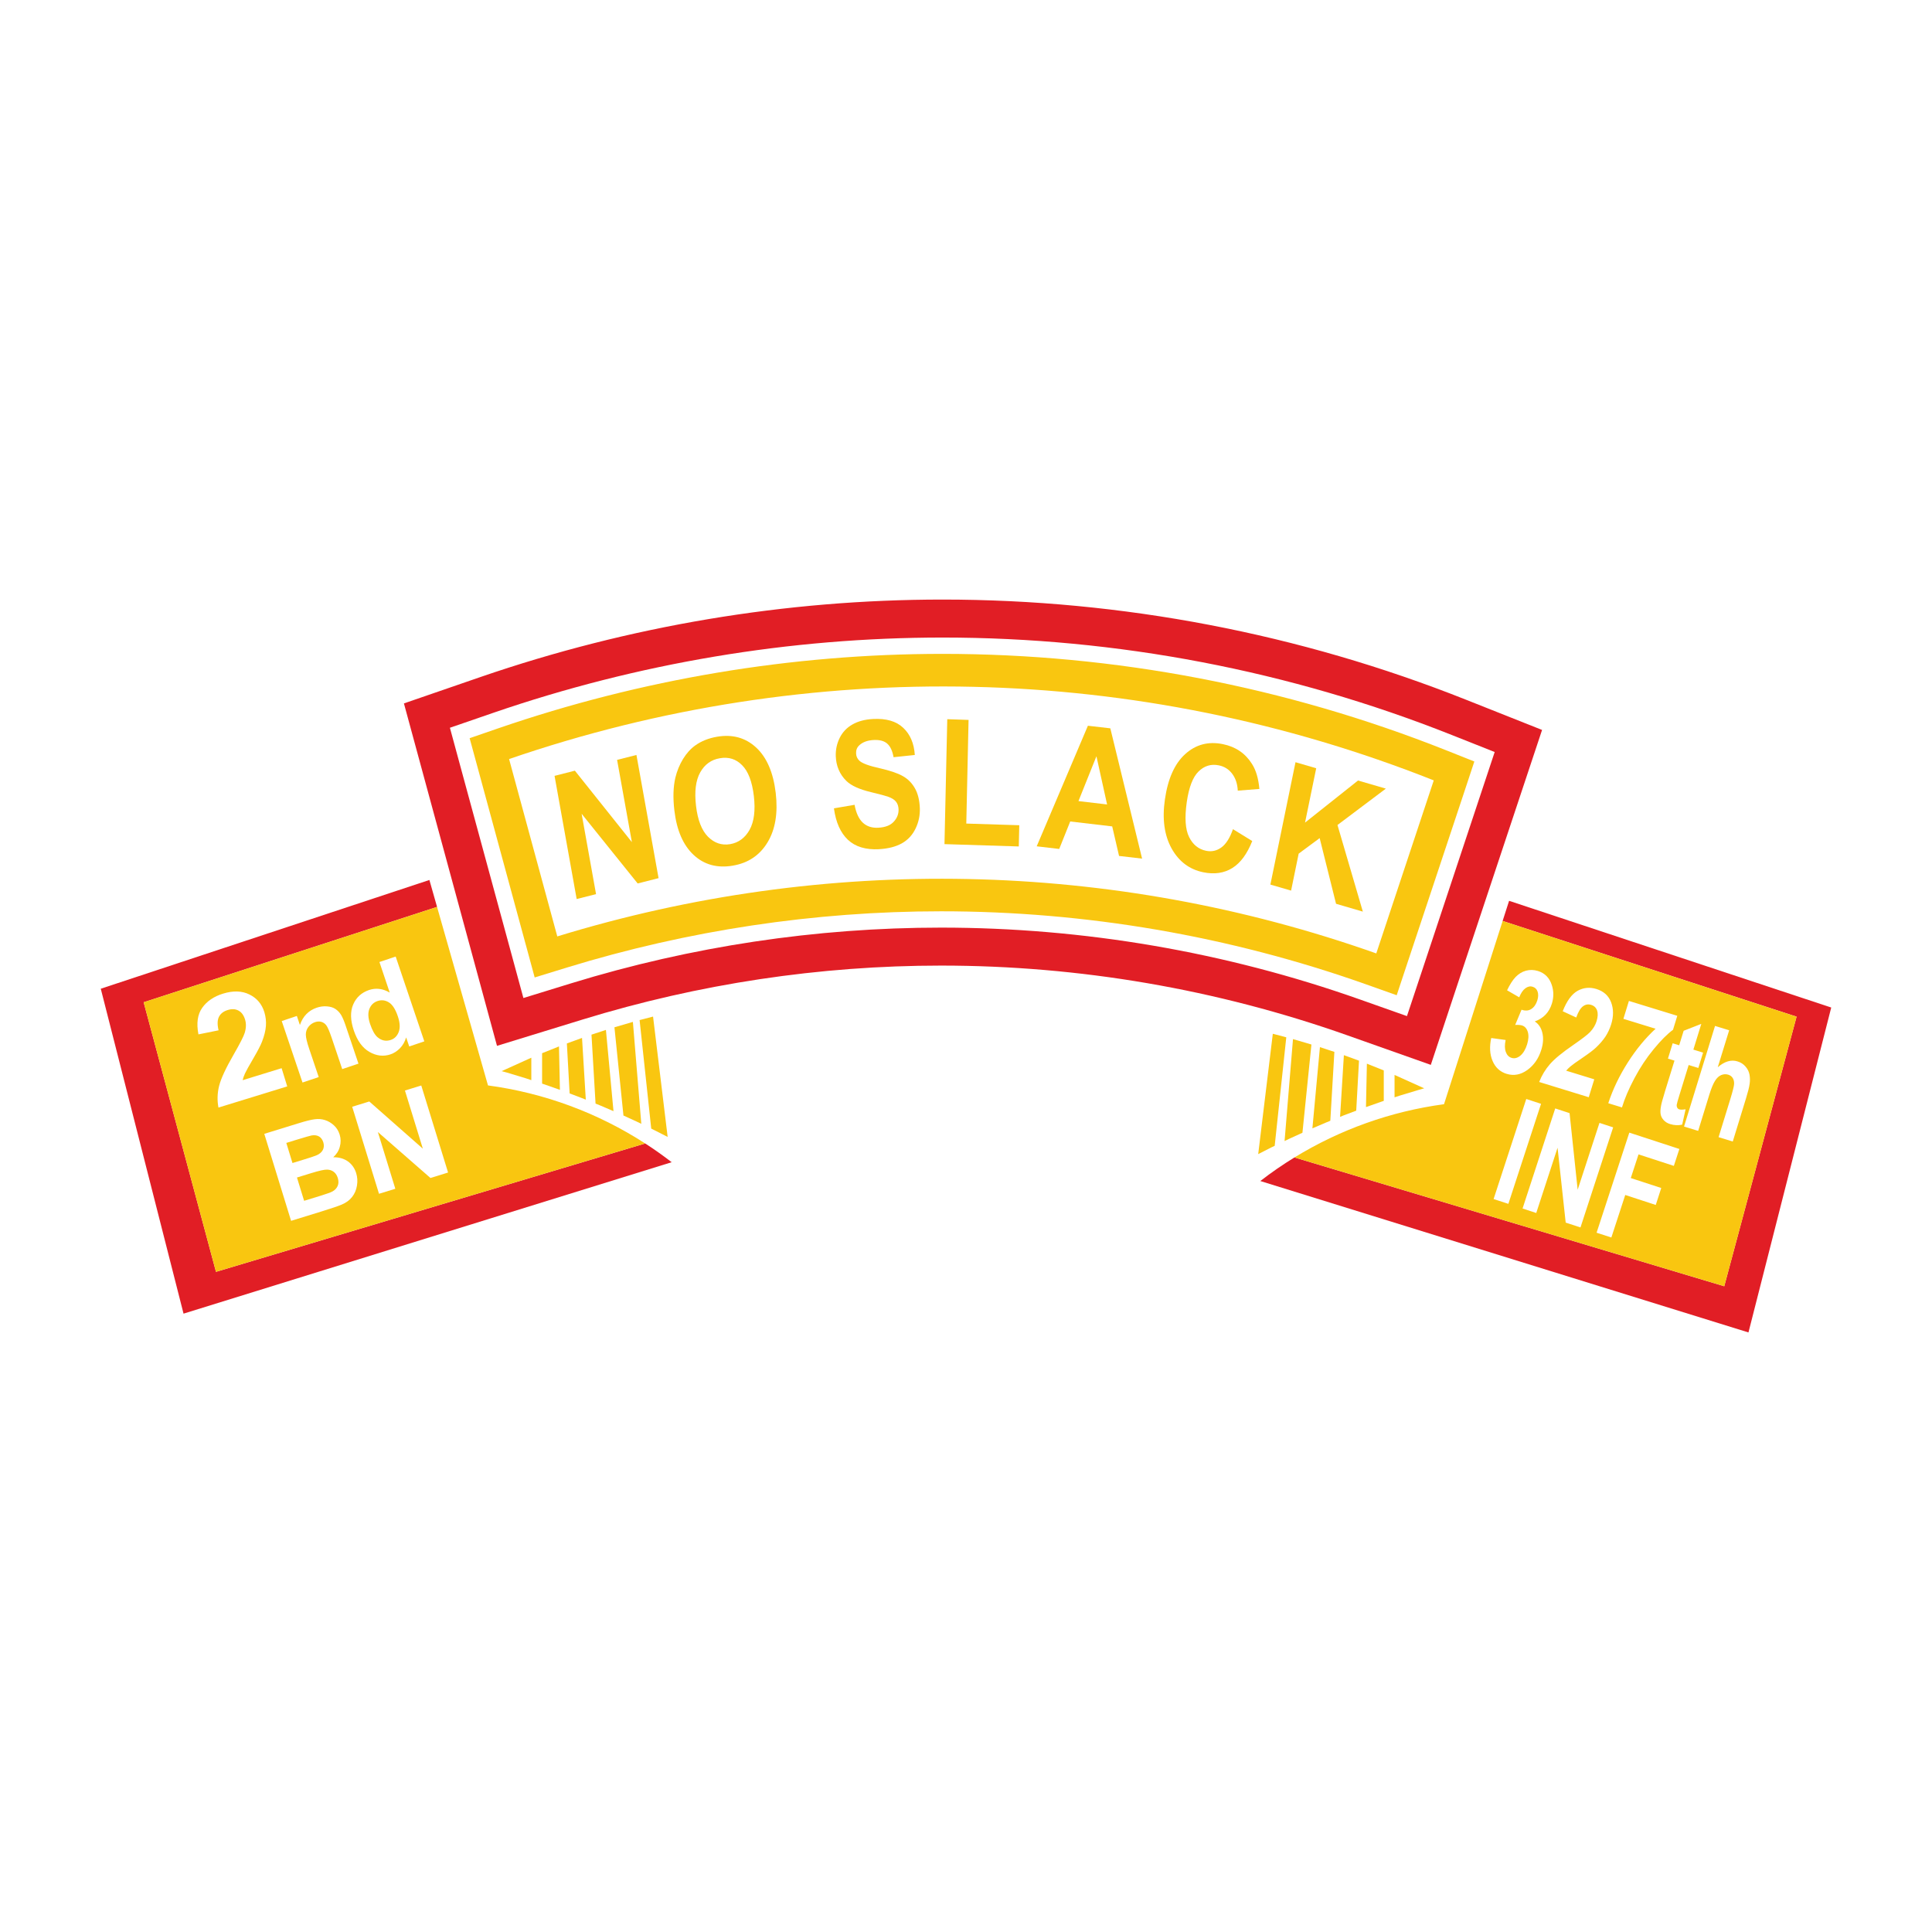 <svg viewBox="0 0 1440 1440" xmlns="http://www.w3.org/2000/svg" id="Layer_1">
  <defs>
    <style>
      .cls-1 {
        fill: #f9c610;
      }

      .cls-1, .cls-2 {
        fill-rule: evenodd;
      }

      .cls-2 {
        fill: #e11e25;
      }
    </style>
  </defs>
  <path d="M480.88,852.27l-319.89,95.68-53.91-200.93,218.68-71.06-5.71-20.08-244.94,81.06,61.69,242.17,363.83-112.87c-6.4-4.93-12.97-9.6-19.75-13.98" class="cls-2"></path>
  <path d="M352.88,714.96l17.55,64.55,63.99-19.67c86.34-26.53,176.53-40.15,266.98-40.15,103.08,0,205.71,17.62,302.82,51.98l62.22,22.02,20.78-62.66,42.86-128.97,19.29-58.01-56.84-22.58c-123.87-49.21-256.48-74.59-389.97-74.59-117.09,0-233.55,19.61-344.21,57.65l-57.29,19.75,15.89,58.48,35.93,132.21ZM367.6,531.31c107.69-37.03,221.01-56.12,334.97-56.12,129.92,0,258.95,24.72,379.51,72.63l31.97,12.69-10.84,32.63-42.84,129-11.71,35.2-35-12.38c-100.11-35.42-205.97-53.57-312.25-53.57-93.25,0-186.28,14.04-275.33,41.4l-35.97,11.08-9.87-36.33-35.97-132.21-8.93-32.9,32.26-11.11Z" class="cls-2"></path>
  <path d="M1285.15,958.7l-320.33-96.01c-8.78,5.37-17.29,11.24-25.45,17.58l363.83,112.85,61.69-242.17-240.1-79.53-4.82,15.01,219.09,71.33-53.91,200.93Z" class="cls-2"></path>
  <path d="M391.95,704.32l6.57,24.22,24-7.38c90.2-27.69,184.44-41.93,278.89-41.93,107.68,0,214.88,18.38,316.29,54.28l23.32,8.28,7.8-23.49,42.87-128.96,7.2-21.76-21.29-8.47c-119.16-47.33-246.67-71.75-375.04-71.75-112.59,0-224.61,18.85-331.04,55.44l-21.48,7.41,5.97,21.91,35.93,132.21ZM1025.8,710.62c-196.95-69.68-410.81-73.95-610.43-12.67l-35.93-132.2c224.46-77.17,468.52-71.7,689.2,15.91l-42.84,128.96Z" class="cls-1"></path>
  <path d="M655.19,632.93c6.84-.38,12.47-1.84,16.98-4.34,4.51-2.53,7.91-6.2,10.24-11.04,2.34-4.84,3.38-9.95,3.18-15.31-.24-5.94-1.47-10.85-3.71-14.78-2.24-3.91-5.24-6.94-9.04-9.04-3.78-2.14-9.58-4.11-17.38-5.87-7.8-1.74-12.74-3.57-14.82-5.47-1.64-1.51-2.5-3.34-2.56-5.57-.1-2.44.67-4.41,2.31-5.94,2.5-2.4,6.07-3.74,10.67-4,4.5-.24,7.87.64,10.17,2.64,2.34,2,3.94,5.4,4.78,10.17l15.84-1.66c-.56-8.61-3.44-15.38-8.64-20.25-5.17-4.91-12.67-7.11-22.55-6.57-6.04.33-11.18,1.7-15.34,4.1-4.2,2.4-7.38,5.74-9.47,10.01-2.11,4.3-3.07,8.8-2.91,13.61.27,7.4,2.95,13.58,7.94,18.49,3.57,3.46,9.68,6.26,18.28,8.3,6.67,1.6,10.98,2.78,12.84,3.44,2.78,1,4.74,2.24,5.87,3.74,1.18,1.49,1.78,3.37,1.87,5.6.11,3.44-1.07,6.54-3.57,9.24-2.47,2.74-6.27,4.2-11.41,4.51-4.84.27-8.7-1-11.64-3.74-2.97-2.77-5.04-7.2-6.17-13.34l-15.38,2.63c1.4,10.45,4.91,18.26,10.44,23.46,5.54,5.18,13.24,7.51,23.18,7.01" class="cls-1"></path>
  <path d="M558.69,618.52c-3.41,6.04-8.25,9.6-14.52,10.67-6.26,1.03-11.73-.8-16.48-5.55-4.71-4.77-7.67-12.4-8.91-22.95-1.26-10.67-.24-19.01,3.11-24.99,3.33-5.97,8.24-9.51,14.75-10.57,6.47-1.11,11.98.62,16.51,5.24,4.54,4.56,7.44,12.2,8.71,22.84,1.27,10.78.2,19.22-3.17,25.29M546.14,645.21c11.44-1.91,20.08-7.68,25.92-17.33,5.84-9.6,7.87-21.95,6.11-36.95-1.8-15.11-6.64-26.36-14.51-33.7-7.91-7.34-17.58-10.05-29.06-8.14-6.37,1.07-11.82,3.24-16.38,6.51-3.43,2.44-6.47,5.8-9.11,10.07-2.6,4.27-4.5,8.91-5.73,13.95-1.6,6.84-1.87,14.98-.74,24.46,1.74,14.8,6.54,25.85,14.34,33.12,7.84,7.31,17.55,9.98,29.16,8.02Z" class="cls-1"></path>
  <polygon points="490.86 654.52 474.37 562.71 459.94 566.37 470.97 627.68 428.48 574.42 413.33 578.28 429.81 670.09 444.26 666.43 433.51 606.54 475.28 658.48 490.86 654.52" class="cls-1"></polygon>
  <polygon points="706.04 536.05 703.96 629.16 759.35 630.9 759.71 615.08 720.22 613.84 721.91 536.58 706.04 536.05" class="cls-1"></polygon>
  <path d="M825.17,599.6l-21.35-2.51,13.4-33.42,7.94,35.93ZM810.86,540.92l-38.16,89.87,16.78,1.97,8.2-20.48,31.29,3.67,5.11,22.02,17.17,2-23.68-97.12-16.71-1.93Z" class="cls-1"></path>
  <path d="M868.24,595.93c-2.1,14.55-.4,26.69,5,36.46,5.44,9.74,13.31,15.65,23.62,17.75,8.31,1.71,15.55.63,21.65-3.17,6.11-3.8,11.04-10.51,14.84-20.11l-14.37-8.85c-2.27,6.51-5.14,11.05-8.58,13.58-3.47,2.54-7.27,3.4-11.44,2.54-5.64-1.14-9.87-4.58-12.67-10.25-2.83-5.67-3.4-14.37-1.74-26.08,1.6-11.02,4.51-18.65,8.82-22.82,4.27-4.2,9.31-5.71,15.04-4.54,4.17.84,7.51,2.94,10.02,6.31,2.53,3.37,3.9,7.57,4.13,12.55l16.11-1.27c-.69-7.77-2.53-13.98-5.51-18.64-4.97-7.91-12.17-12.81-21.68-14.75-10.84-2.23-20.22.26-28.13,7.44-7.87,7.13-12.91,18.44-15.11,33.86" class="cls-1"></path>
  <polygon points="965.59 568.11 946.87 659.32 962.31 663.81 967.95 636.26 983.6 624.68 995.81 673.63 1015.79 679.47 996.88 614.91 1032.94 587.79 1012.19 581.75 972.7 613.12 981.03 572.61 965.59 568.11" class="cls-1"></polygon>
  <polygon points="950.08 854.05 958.72 773.15 948.68 770.51 937.79 860.21 947.73 855.14 950.08 854.05" class="cls-1"></polygon>
  <polygon points="963.72 774.48 957.44 850.47 961.01 848.74 970.76 844.3 977.46 778.52 963.72 774.48" class="cls-1"></polygon>
  <polygon points="983.8 780.48 978.19 841 988.03 836.8 991.54 835.36 994.57 784.02 983.8 780.48" class="cls-1"></polygon>
  <polygon points="1001.65 786.46 998.81 832.43 1001.74 831.25 1010.85 827.83 1012.92 790.56 1001.65 786.46" class="cls-1"></polygon>
  <polygon points="1018.8 792.79 1018.12 825.16 1029.51 821.16 1031.38 820.52 1031.38 797.83 1018.8 792.79" class="cls-1"></polygon>
  <polygon points="1039.42 801.19 1039.42 817.88 1043.51 816.54 1057.63 812.28 1061.53 811.17 1039.42 801.19" class="cls-1"></polygon>
  <path d="M1123.05,800.43c-4.97-1.53-8.51-4.77-10.57-9.67-2.1-4.9-2.4-10.61-1-17.08l10.73,1.47c-.77,3.63-.73,6.6.14,8.93.84,2.31,2.26,3.78,4.3,4.4,2.18.67,4.38.11,6.54-1.66,2.17-1.8,3.84-4.64,5.04-8.44,1.11-3.61,1.27-6.71.51-9.25-.8-2.56-2.21-4.13-4.24-4.8-1.38-.4-3.11-.53-5.18-.4l4.74-11.35c2.83.98,5.27.8,7.29-.53,2.07-1.33,3.54-3.47,4.48-6.44.78-2.53.83-4.71.2-6.54-.64-1.86-1.86-3.06-3.7-3.6-1.8-.57-3.6-.2-5.41,1.14-1.8,1.3-3.33,3.57-4.6,6.73l-9.04-5.24c2.07-4.33,4.2-7.64,6.4-9.95,2.2-2.26,4.74-3.84,7.64-4.64,2.95-.8,5.91-.73,8.95.2,5.18,1.6,8.64,5.14,10.38,10.58,1.46,4.51,1.46,9.04.04,13.68-2.04,6.6-6.27,11.04-12.78,13.35,2.91,1.87,4.77,4.71,5.67,8.51.89,3.76.67,7.94-.74,12.47-2,6.57-5.5,11.64-10.47,15.22-4.93,3.53-10.04,4.5-15.31,2.89M1265.73,842.9l-10.54-3.24,23.09-74.99,10.54,3.23-8.51,27.56c5.09-4.36,10-5.84,14.71-4.36,2.44.73,4.44,2.02,6,3.86,1.6,1.84,2.56,3.84,2.96,6.04.4,2.23.44,4.58.07,6.98-.33,2.44-1.27,6.11-2.77,10.98l-9.78,31.86-10.57-3.24,8.84-28.69c1.73-5.71,2.67-9.38,2.73-11.04.07-1.64-.26-3.11-1-4.31-.73-1.2-1.87-2.07-3.4-2.54-1.73-.53-3.51-.42-5.24.31-1.73.73-3.27,2.17-4.6,4.31-1.36,2.17-2.74,5.5-4.17,10.07l-8.38,27.22ZM1240.75,814.21l7.31-23.69-4.87-1.49,3.53-11.44,4.84,1.49,3.34-10.8,13.15-5.14-5.91,19.18,7.24,2.24-3.53,11.44-7.22-2.2-6.73,21.89c-1.38,4.44-2.1,7.04-2.18,7.8-.09.8.04,1.47.38,2.11.36.62.86,1.06,1.57,1.26.96.31,2.53.27,4.67-.06l-2.54,11.44c-2.89.67-5.87.53-9-.43-1.91-.56-3.47-1.53-4.74-2.87-1.24-1.37-2.04-2.84-2.3-4.44-.31-1.57-.2-3.6.24-6.04.26-1.73,1.2-5.16,2.77-10.24ZM1198.71,822.28c3.38-10.31,8.21-20.38,14.48-30.26,6.27-9.88,13.22-18.28,20.78-25.26l-23.99-7.37,4.11-13.35,36.06,11.08-3.2,10.44c-4.2,3.07-9,7.88-14.38,14.42-5.37,6.5-10.14,13.71-14.34,21.62-4.21,7.93-7.31,15.17-9.31,21.81l-10.21-3.13ZM1184.16,817.81l-36.95-11.37c1.93-4.91,4.6-9.35,8-13.25,3.37-3.9,9.17-8.67,17.38-14.31,6.6-4.56,10.77-7.77,12.51-9.6,2.37-2.51,4-5.24,4.9-8.15.98-3.2,1.11-5.84.38-7.97-.74-2.11-2.21-3.51-4.44-4.18-2.21-.69-4.24-.33-6.11,1.07-1.87,1.43-3.54,4.2-5,8.34l-10.07-4.67c3.03-7.74,6.77-12.82,11.13-15.25,4.37-2.4,9.01-2.86,13.98-1.33,5.4,1.67,9.08,4.97,10.95,9.91,1.89,4.97,1.89,10.4.09,16.31-1.06,3.4-2.5,6.47-4.3,9.24-1.84,2.77-4.24,5.54-7.18,8.31-1.96,1.84-5.24,4.31-9.84,7.44-4.64,3.14-7.6,5.24-8.87,6.34-1.33,1.1-2.47,2.2-3.4,3.33l20.95,6.44-4.11,13.35ZM1190,918.8l24.4-74.6,37.3,12.18-4.11,12.61-26.33-8.57-5.77,17.64,22.71,7.41-4.09,12.64-22.75-7.44-10.35,31.69-11.02-3.57ZM1134.83,900.75l24.35-74.59,10.68,3.5,6.04,57.09,16.25-49.82,10.2,3.34-24.35,74.59-11.02-3.6-6.06-55.81-15.89,48.64-10.2-3.34ZM1113.24,893.71l24.35-74.59,11.02,3.6-24.36,74.56-11-3.57ZM1076.28,823.01c-39.57,5.31-77.56,18.89-111.45,39.68l320.33,96.01,53.91-200.93-219.09-71.33-43.7,136.58Z" class="cls-1"></path>
  <path d="M291.06,785.86c-5.27,1.76-10.48,1.16-15.68-1.81-5.18-2.97-9.04-8.24-11.62-15.84-2.64-7.74-2.8-14.27-.5-19.55,2.27-5.27,6.2-8.84,11.77-10.75,5.14-1.73,10.28-1.1,15.45,1.91l-7.68-22.79,12.11-4.07,21.35,63.21-11.24,3.81-2.31-6.74c-.96,3.27-2.53,5.94-4.64,8.11-2.09,2.13-4.44,3.63-7.04,4.51M225.47,806.84l-15.48-45.8,11.27-3.81,2.27,6.75c2.23-6.51,6.4-10.8,12.47-12.88,2.67-.91,5.27-1.24,7.8-1,2.54.2,4.64.86,6.27,1.97,1.64,1.13,3,2.53,4.11,4.31,1.06,1.73,2.2,4.37,3.4,7.93l9.6,28.46-12.11,4.07-7.87-23.35c-1.7-4.96-3.04-8.07-4.04-9.34-1-1.27-2.24-2.13-3.66-2.53-1.44-.4-2.98-.34-4.62.2-2.09.69-3.8,1.93-5.07,3.63-1.26,1.7-1.9,3.64-1.86,5.73,0,2.11.86,5.71,2.6,10.85l7,20.75-12.11,4.07ZM214.1,809.74l-51.28,15.78c-1-5.3-.87-10.67.49-16.14,1.37-5.44,4.98-13.22,10.82-23.35,4.69-8.18,7.47-13.58,8.27-16.22,1.1-3.64,1.17-6.94.26-9.87-1-3.27-2.64-5.51-4.93-6.71-2.27-1.24-4.98-1.36-8.04-.4-3.07.94-5.24,2.6-6.47,5-1.24,2.41-1.34,5.78-.31,10.11l-15.01,3.03c-1.6-8.31-.67-14.94,2.84-19.84,3.49-4.91,8.67-8.44,15.53-10.54,7.55-2.31,14.09-2.11,19.62.64,5.58,2.73,9.27,7.11,11.14,13.15,1.03,3.44,1.44,6.9,1.16,10.37-.26,3.51-1.24,7.34-2.87,11.58-1.06,2.8-3.26,7-6.57,12.67-3.31,5.64-5.37,9.38-6.17,11.14-.8,1.77-1.38,3.4-1.74,4.97l29.06-8.94,4.18,13.58ZM480.88,852.27c-35.29-22.82-75.32-37.66-117.16-43.26l-37.97-133.05-218.68,71.06,53.91,200.93,319.89-95.68ZM282.49,889.77l-19.98-64.85,12.74-3.94,39.91,35.17-13.34-43.34,12.17-3.74,19.98,64.86-13.13,4.07-39.2-34.26,13.01,42.3-12.14,3.73ZM216.96,909.95l-19.98-64.85,25.93-8c5.13-1.58,9-2.54,11.67-2.87,2.67-.36,5.2-.17,7.6.6,2.4.73,4.6,2.04,6.64,3.87,2.04,1.84,3.47,4.17,4.35,6.97.93,3.04.96,6.07.09,9.11-.83,3.07-2.5,5.64-4.9,7.77,4.3-.06,7.93.98,10.93,3.07,2.98,2.14,5.04,5.07,6.21,8.82.89,2.93,1.1,6.04.56,9.24-.51,3.2-1.71,6-3.57,8.4-1.84,2.4-4.44,4.34-7.81,5.76-2.13.94-7.33,2.71-15.68,5.31l-22.06,6.8Z" class="cls-1"></path>
  <path d="M213.4,851.87l4.6,14.98,8.62-2.64c5.1-1.56,8.24-2.64,9.44-3.16,2.17-.94,3.67-2.27,4.56-3.94.87-1.66,1-3.57.37-5.67-.64-2-1.66-3.44-3.16-4.37-1.51-.89-3.37-1.16-5.64-.77-1.33.27-5.11,1.33-11.27,3.24l-7.51,2.33Z" class="cls-1"></path>
  <path d="M243.82,871.76c-2-.07-5.93.8-11.91,2.64l-10.57,3.26,5.33,17.35,12.15-3.73c4.71-1.47,7.68-2.51,8.84-3.17,1.84-.96,3.16-2.31,3.97-4.07.81-1.74.84-3.77.14-6.07-.6-1.93-1.57-3.44-2.95-4.51-1.36-1.06-3.03-1.64-5-1.7" class="cls-1"></path>
  <path d="M281.48,773.15c3.01,2.49,6.27,3.16,9.78,1.96,2.8-.94,4.77-2.94,5.94-5.98,1.13-3.03.93-6.9-.67-11.6-1.77-5.27-4-8.74-6.67-10.4-2.71-1.67-5.51-2.01-8.48-1.01-2.87.98-4.91,2.94-6.07,5.87-1.16,2.94-1,6.67.53,11.22,1.67,4.91,3.54,8.2,5.64,9.95" class="cls-1"></path>
  <polygon points="476.72 760.3 485.39 841.2 487.68 842.34 497.63 847.4 486.75 757.7 476.72 760.3" class="cls-1"></polygon>
  <polygon points="477.99 837.63 471.72 761.66 457.97 765.68 464.68 831.45 474.41 835.9 477.99 837.63" class="cls-1"></polygon>
  <polygon points="457.26 828.19 451.62 767.64 440.86 771.17 443.89 822.56 447.39 823.96 457.26 828.19" class="cls-1"></polygon>
  <polygon points="436.62 819.61 433.81 773.61 422.51 777.72 424.57 814.97 433.71 818.45 436.62 819.61" class="cls-1"></polygon>
  <polygon points="417.33 812.31 416.64 779.95 404.05 784.99 404.05 807.67 405.96 808.3 417.33 812.31" class="cls-1"></polygon>
  <polygon points="396.02 805.07 396.02 788.35 373.89 798.37 377.8 799.43 391.91 803.7 396.02 805.07" class="cls-1"></polygon>
</svg>